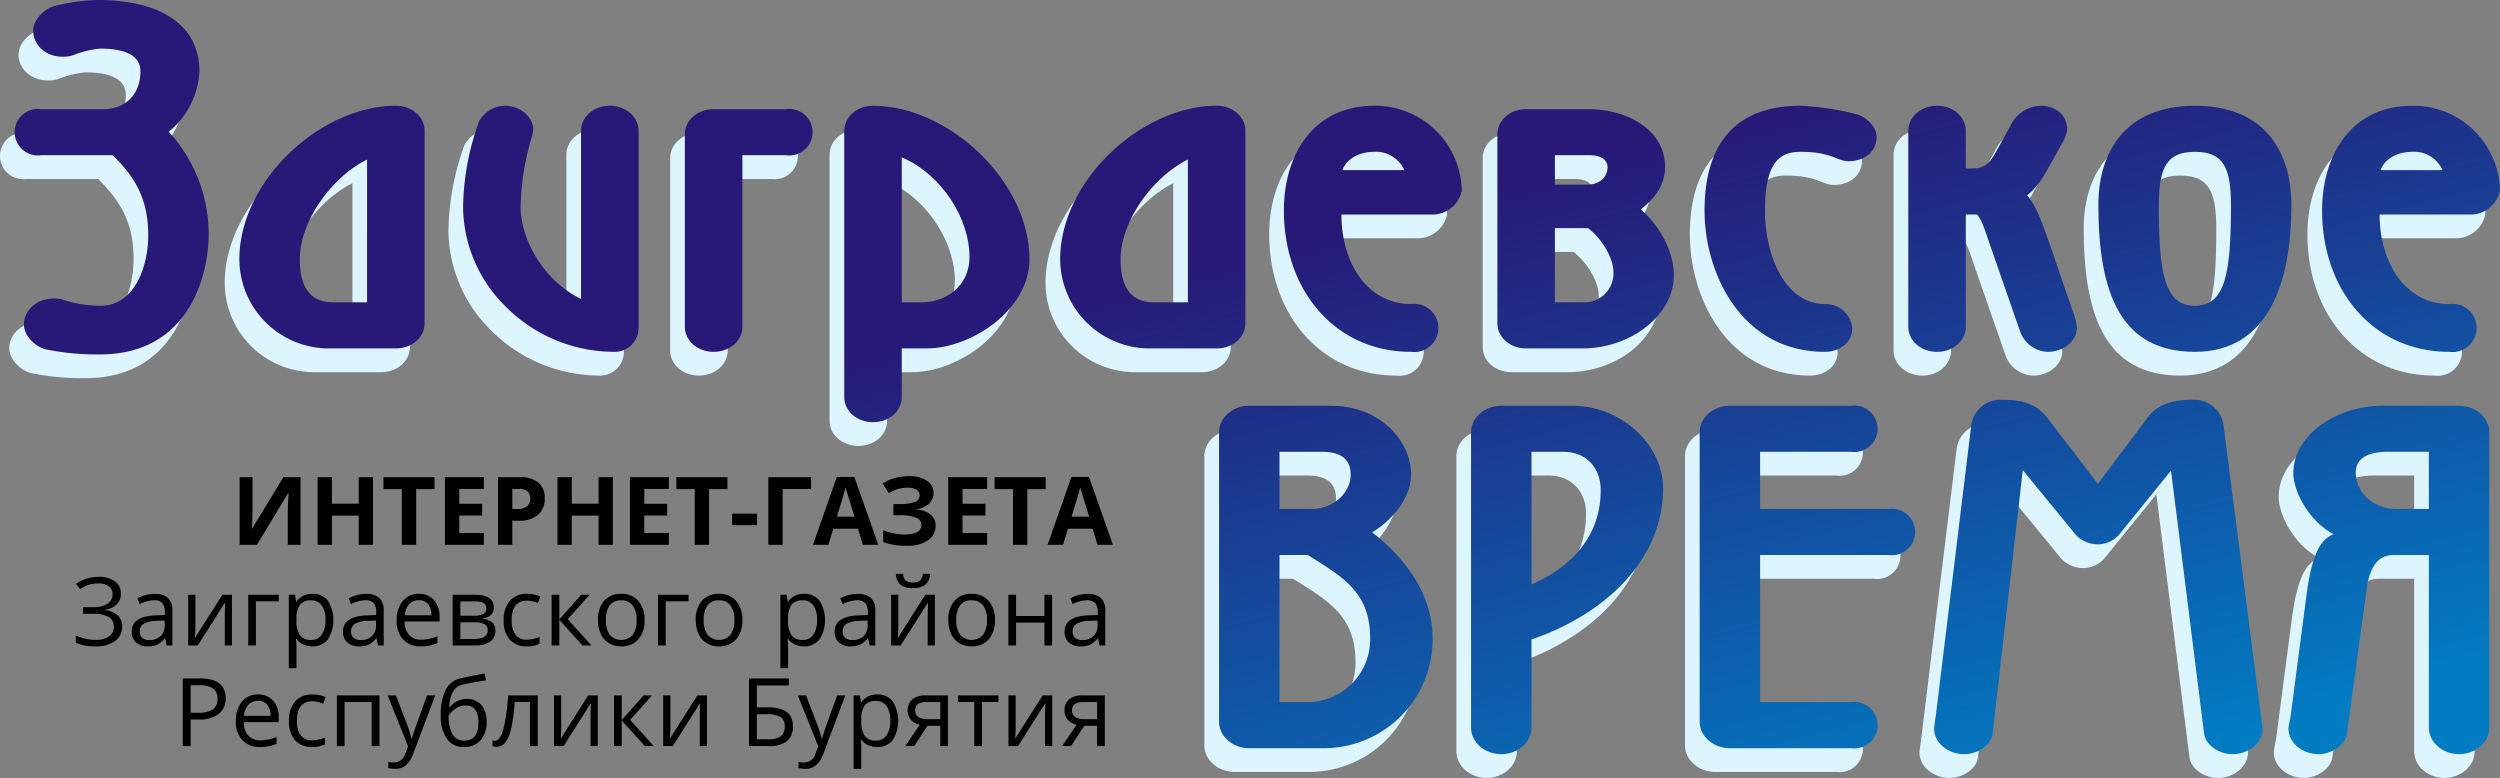 <svg id="Слой_1" data-name="Слой 1" xmlns="http://www.w3.org/2000/svg" xmlns:xlink="http://www.w3.org/1999/xlink" viewBox="0 0 422.289 131.402">
  <rect x="0" y="0" width="422.289" height="131.402" fill="#808080" stroke="none"/>
  <defs>
    <style>
      .cls-1 {
        fill: #dcf5ff;
      }

      .cls-2 {
        fill: url(#Безымянный_градиент_20);
      }

      .cls-3 {
        fill: url(#Безымянный_градиент_20-2);
      }

      .cls-4 {
        fill: url(#Безымянный_градиент_20-3);
      }

      .cls-5 {
        fill: url(#Безымянный_градиент_20-4);
      }

      .cls-6 {
        fill: url(#Безымянный_градиент_20-5);
      }

      .cls-7 {
        fill: url(#Безымянный_градиент_20-6);
      }

      .cls-8 {
        fill: url(#Безымянный_градиент_20-7);
      }

      .cls-9 {
        fill: url(#Безымянный_градиент_20-8);
      }

      .cls-10 {
        fill: url(#Безымянный_градиент_20-9);
      }

      .cls-11 {
        fill: url(#Безымянный_градиент_20-10);
      }

      .cls-12 {
        fill: url(#Безымянный_градиент_20-11);
      }

      .cls-13 {
        fill: url(#Безымянный_градиент_20-12);
      }

      .cls-14 {
        fill: url(#Безымянный_градиент_20-13);
      }

      .cls-15 {
        fill: url(#Безымянный_градиент_20-14);
      }

      .cls-16 {
        fill: url(#Безымянный_градиент_20-15);
      }

      .cls-17 {
        fill: url(#Безымянный_градиент_20-16);
      }

      .cls-18 {
        fill: url(#Безымянный_градиент_20-17);
      }
    </style>
    <linearGradient id="Безымянный_градиент_20" data-name="Безымянный градиент 20" x1="379.475" y1="310.402" x2="410.974" y2="430.396" gradientUnits="userSpaceOnUse">
      <stop offset="0" stop-color="#281877"/>
      <stop offset="1" stop-color="#017cc3"/>
    </linearGradient>
    <linearGradient id="Безымянный_градиент_20-2" x1="414.083" y1="301.317" x2="445.582" y2="421.311" xlink:href="#Безымянный_градиент_20"/>
    <linearGradient id="Безымянный_градиент_20-3" x1="449.632" y1="291.986" x2="481.13" y2="411.98" xlink:href="#Безымянный_градиент_20"/>
    <linearGradient id="Безымянный_градиент_20-4" x1="478.681" y1="284.36" x2="510.18" y2="404.354" xlink:href="#Безымянный_градиент_20"/>
    <linearGradient id="Безымянный_градиент_20-5" x1="504.578" y1="277.562" x2="536.077" y2="397.556" xlink:href="#Безымянный_градиент_20"/>
    <linearGradient id="Безымянный_градиент_20-6" x1="543.792" y1="267.269" x2="575.291" y2="387.262" xlink:href="#Безымянный_градиент_20"/>
    <linearGradient id="Безымянный_градиент_20-7" x1="578.242" y1="258.225" x2="609.741" y2="378.219" xlink:href="#Безымянный_градиент_20"/>
    <linearGradient id="Безымянный_градиент_20-8" x1="609.673" y1="249.975" x2="641.171" y2="369.969" xlink:href="#Безымянный_градиент_20"/>
    <linearGradient id="Безымянный_градиент_20-9" x1="645.224" y1="240.643" x2="676.723" y2="360.637" xlink:href="#Безымянный_градиент_20"/>
    <linearGradient id="Безымянный_градиент_20-10" x1="674.54" y1="232.947" x2="706.038" y2="352.941" xlink:href="#Безымянный_градиент_20"/>
    <linearGradient id="Безымянный_градиент_20-11" x1="707.682" y1="224.247" x2="739.181" y2="344.241" xlink:href="#Безымянный_градиент_20"/>
    <linearGradient id="Безымянный_градиент_20-12" x1="742.305" y1="215.159" x2="773.803" y2="335.153" xlink:href="#Безымянный_градиент_20"/>
    <linearGradient id="Безымянный_градиент_20-13" x1="552.98" y1="264.857" x2="584.478" y2="384.851" xlink:href="#Безымянный_градиент_20"/>
    <linearGradient id="Безымянный_градиент_20-14" x1="592.43" y1="254.501" x2="623.928" y2="374.495" xlink:href="#Безымянный_градиент_20"/>
    <linearGradient id="Безымянный_градиент_20-15" x1="629.492" y1="244.772" x2="660.991" y2="364.766" xlink:href="#Безымянный_градиент_20"/>
    <linearGradient id="Безымянный_градиент_20-16" x1="674.419" y1="232.979" x2="705.917" y2="352.973" xlink:href="#Безымянный_градиент_20"/>
    <linearGradient id="Безымянный_градиент_20-17" x1="723.321" y1="220.142" x2="754.819" y2="340.136" xlink:href="#Безымянный_градиент_20"/>
  </defs>
  <title>logo</title>
  <g>
    <path class="cls-1" d="M362.846,253.279H350.743a3.925,3.925,0,1,1,0-7.78h10.539c3.458,0,6.258-2.233,6.258-6.411,0-2.593-2.47-3.818-6.752-3.818a15.498,15.498,0,0,0-4.528,1.081,5.169,5.169,0,0,1-1.894.288c-2.8,0-4.94-1.945-4.94-4.395,0-1.729,1.646-3.602,3.623-4.178a32.685,32.685,0,0,1,7.328-1.008c9.633,0,17.126,3.602,17.126,12.102a14.061,14.061,0,0,1-5.187,10.157,25.574,25.574,0,0,1,6.751,17.217c0,7.852-3.87,20.386-18.279,20.386a42.716,42.716,0,0,1-9.304-.864c-1.976-.576-3.623-2.449-3.623-4.178,0-2.449,2.223-4.394,5.022-4.394a4.17,4.17,0,0,1,1.812.288,20.712,20.712,0,0,0,6.093.937c5.846,0,8.069-6.771,8.069-11.886C368.857,261.204,367.045,257.313,362.846,253.279Z" transform="translate(-346.296 -223.046)"/>
    <path class="cls-1" d="M398.99,285.912a15.122,15.122,0,0,1-14.738-15.056c0-13.183,13.668-25.933,26.43-25.933,2.717,0,4.858,1.873,4.858,4.25v32.489c0,2.377-2.141,4.25-4.858,4.25H398.99ZM405.824,254c-6.175,3.097-11.362,10.589-11.362,16.856,0,5.331,2.223,7.276,5.681,7.276h5.681V254Z" transform="translate(-346.296 -223.046)"/>
    <path class="cls-1" d="M441.967,249.173c0-2.377,2.141-4.25,4.858-4.25,2.717,0,4.858,1.873,4.858,4.25v33.209a4.024,4.024,0,0,1-4.117,4.106,25.933,25.933,0,0,1-18.608-7.924,23.873,23.873,0,0,1-6.916-16.568,43.918,43.918,0,0,1,2.717-14.479,5.036,5.036,0,0,1,4.364-2.593c2.552,0,4.775,1.873,4.775,4.106a7.462,7.462,0,0,1-.247,1.153,43.487,43.487,0,0,0-1.894,11.814c0,5.547,3.952,12.534,10.209,15.56V249.173Z" transform="translate(-346.296 -223.046)"/>
    <path class="cls-1" d="M459.503,249.75c0-2.377,2.141-4.25,4.858-4.25h12.268a3.925,3.925,0,1,1,0,7.78h-7.41v28.959c0,2.377-2.141,4.25-4.858,4.25-2.717,0-4.858-1.873-4.858-4.25V249.75Z" transform="translate(-346.296 -223.046)"/>
    <path class="cls-1" d="M486.426,249.173c0-2.377,2.141-4.25,4.858-4.25,12.762,0,26.43,12.75,26.43,25.933,0,8.5-9.798,15.056-17.373,15.056H496.142v8.212c0,2.377-2.141,4.25-4.858,4.25-2.717,0-4.858-1.873-4.858-4.25V249.173Zm9.716,28.959h3.375c3.623,0,8.069-2.377,8.069-7.708,0-6.267-4.529-13.831-11.445-16.785v24.493Z" transform="translate(-346.296 -223.046)"/>
    <path class="cls-1" d="M537.637,285.912a15.122,15.122,0,0,1-14.738-15.056c0-13.183,13.668-25.933,26.43-25.933,2.717,0,4.857,1.873,4.857,4.25v32.489c0,2.377-2.141,4.25-4.857,4.25H537.637ZM544.471,254c-6.175,3.097-11.363,10.589-11.363,16.856,0,5.331,2.223,7.276,5.682,7.276h5.681V254Z" transform="translate(-346.296 -223.046)"/>
    <path class="cls-1" d="M570.404,263.292c0,8.14,4.364,15.128,11.774,15.128a4.07,4.07,0,1,1,0,8.068c-13.009,0-21.49-10.589-21.49-23.844,0-9.725,5.187-17.721,15.232-17.721a14.637,14.637,0,0,1,14.82,14.335,5.097,5.097,0,0,1-4.611,4.034H570.404Zm0.165-7.492h10.457a5.209,5.209,0,0,0-5.104-3.098C573.368,252.703,571.228,253.928,570.569,255.801Z" transform="translate(-346.296 -223.046)"/>
    <path class="cls-1" d="M596.75,249.75c0-2.377,2.141-4.25,4.858-4.25h10.375c7.081,0,13.091,3.746,13.091,9.725,0,3.242-1.894,5.475-4.117,7.204,3.211,2.737,5.599,7.06,5.599,11.166,0,6.555-7.081,12.318-15.479,12.318H601.608c-2.717,0-4.858-1.873-4.858-4.25v-31.913Zm9.716,8.5h5.434c2.141,0,3.458-1.297,3.458-2.954,0-1.081-.906-2.017-3.046-2.017h-5.846V258.25Zm0,19.882h4.858a4.884,4.884,0,0,0,5.022-5.187c0-2.233-1.894-5.547-4.282-7.348h-5.599v12.535Z" transform="translate(-346.296 -223.046)"/>
    <path class="cls-1" d="M652.079,278.42a4.456,4.456,0,0,1,4.611,4.178c0,2.233-2.058,3.89-4.611,3.89-14.162,0-20.337-13.327-20.337-23.844,0-10.877,4.858-17.721,16.22-17.721a46.077,46.077,0,0,1,9.469,1.44c1.812,0.504,3.376,2.233,3.376,3.818,0,2.449-1.976,4.106-4.776,4.106-1.894,0-2.799-1.585-8.069-1.585-3.375,0-6.01,1.585-6.01,9.869C641.952,270.784,645.657,278.42,652.079,278.42Z" transform="translate(-346.296 -223.046)"/>
    <path class="cls-1" d="M666.157,249.173c0-2.377,2.141-4.25,4.858-4.25s4.858,1.873,4.858,4.25v6.339h0.576c1.729,0,2.964,0,4.364-2.521l2.635-4.754a5.806,5.806,0,0,1,5.022-3.313c2.717,0,4.529,1.657,4.529,4.106a6.623,6.623,0,0,1-.906,2.305l-1.647,2.954c-1.152,2.089-2.223,4.178-4.199,5.763,1.729,2.089,2.553,4.898,3.541,7.492l4.282,12.462a10.456,10.456,0,0,1,.576,2.377c0,2.233-2.223,4.106-4.94,4.106a5.142,5.142,0,0,1-4.611-3.313l-4.94-14.191c-0.988-2.81-1.482-4.682-2.388-5.691h-1.894v18.946c0,2.377-2.141,4.25-4.858,4.25s-4.858-1.873-4.858-4.25V249.173Z" transform="translate(-346.296 -223.046)"/>
    <path class="cls-1" d="M698.266,261.636c0-8.645,4.364-16.712,16.303-16.712,12.186,0,16.303,8.212,16.303,16.784,0,13.183-3.952,24.781-16.303,24.781C702.136,286.488,698.266,276.764,698.266,261.636Zm22.396,0.072c0-6.411-1.317-9.004-6.093-9.004-4.693,0-6.093,2.593-6.093,9.004,0,11.382.905,17.001,6.093,17.001C719.756,278.709,720.662,273.089,720.662,261.708Z" transform="translate(-346.296 -223.046)"/>
    <path class="cls-1" d="M745.771,263.292c0,8.14,4.364,15.128,11.774,15.128a4.07,4.07,0,1,1,0,8.068c-13.009,0-21.49-10.589-21.49-23.844,0-9.725,5.187-17.721,15.232-17.721a14.637,14.637,0,0,1,14.82,14.335,5.097,5.097,0,0,1-4.611,4.034H745.771Zm0.165-7.492h10.457a5.209,5.209,0,0,0-5.104-3.098C748.735,252.703,746.595,253.928,745.936,255.801Z" transform="translate(-346.296 -223.046)"/>
    <path class="cls-1" d="M567.274,353.439H554.842c-2.799,0-5.105-2.017-5.105-4.466V300.06c0-2.449,2.306-4.466,5.105-4.466h13.75c8.398,0,13.585,5.979,13.585,11.67,0,3.818-3.211,7.708-6.587,9.725,5.27,4.034,10.21,10.229,10.21,17.793A18.369,18.369,0,0,1,567.274,353.439Zm-7.328-40.413h5.434c3.87,0,6.587-2.881,6.587-5.763,0-2.521-1.482-3.89-4.858-3.89h-7.163v9.653Zm0,32.633h4.446a10.614,10.614,0,0,0,10.869-10.734c0-7.78-4.446-10.301-10.539-14.119h-4.775v24.853Z" transform="translate(-346.296 -223.046)"/>
    <path class="cls-1" d="M592.303,300.06c0-2.449,2.306-4.466,5.105-4.466h12.021c8.151,0,15.314,6.483,15.314,13.975,0,11.959-9.716,21.251-22.23,25.501v14.912c0,2.449-2.306,4.466-5.105,4.466s-5.105-2.017-5.105-4.466V300.06Zm10.21,25.717c6.999-3.025,11.691-8.356,11.691-15.92,0-3.962-2.635-6.483-6.257-6.483h-5.434v22.403Z" transform="translate(-346.296 -223.046)"/>
    <path class="cls-1" d="M641.127,345.66h15.396a3.925,3.925,0,1,1,0,7.78H636.022c-2.799,0-5.105-2.017-5.105-4.466V300.06c0-2.449,2.306-4.466,5.105-4.466h20.501a3.925,3.925,0,1,1,0,7.78H641.127v9.653h21.736a3.925,3.925,0,1,1,0,7.78H641.127v24.853Z" transform="translate(-346.296 -223.046)"/>
    <path class="cls-1" d="M680.399,350.99c-0.247,1.945-2.553,3.458-4.776,3.458-2.799,0-5.104-1.945-5.104-4.322,0-.216.165-1.297,0.329-2.521l5.928-48.553a4.956,4.956,0,0,1,5.105-4.466c2.882,0,5.681.36,7.74,3.025l8.563,11.166,8.398-11.166c1.894-2.593,4.857-3.025,7.739-3.025a4.956,4.956,0,0,1,5.105,4.466l6.257,48.625c0.165,1.081.33,2.233,0.33,2.45,0,2.377-2.305,4.322-5.105,4.322-2.223,0-4.528-1.513-4.775-3.458l-5.599-44.447-8.81,10.877a4.849,4.849,0,0,1-3.623,1.585,5.132,5.132,0,0,1-3.623-1.585l-8.975-10.949Z" transform="translate(-346.296 -223.046)"/>
    <path class="cls-1" d="M748.077,320.807c-2.635,0-4.034,2.089-4.528,5.979l-3.293,24.205c-0.247,1.873-2.552,3.458-4.775,3.458-2.8,0-5.105-1.945-5.105-4.322,0-.36.247-1.441,0.412-2.45l2.635-20.098c0.988-7.492,2.553-9.365,4.528-10.301-4.364-2.377-6.751-7.419-6.751-10.301,0-6.411,7.246-11.382,15.068-11.382h12.927c2.799,0,5.104,2.017,5.104,4.466v49.922c0,2.449-2.305,4.466-5.104,4.466-2.8,0-5.105-2.017-5.105-4.466V320.807h-6.011Zm6.011-17.433h-6.917c-3.705,0-5.434,1.296-5.434,3.53,0,3.386,3.046,6.123,6.751,6.123h5.599V303.374Z" transform="translate(-346.296 -223.046)"/>
  </g>
  <g>
    <path class="cls-2" d="M365.323,249.267H353.22a3.925,3.925,0,1,1,0-7.78h10.539c3.458,0,6.258-2.233,6.258-6.411,0-2.593-2.47-3.818-6.752-3.818a15.498,15.498,0,0,0-4.528,1.081,5.169,5.169,0,0,1-1.894.288c-2.8,0-4.94-1.945-4.94-4.395,0-1.729,1.646-3.602,3.623-4.178a32.685,32.685,0,0,1,7.328-1.008c9.633,0,17.126,3.602,17.126,12.102a14.061,14.061,0,0,1-5.187,10.157,25.574,25.574,0,0,1,6.751,17.217c0,7.852-3.87,20.386-18.279,20.386a42.716,42.716,0,0,1-9.304-.864c-1.976-.576-3.623-2.449-3.623-4.178,0-2.449,2.223-4.394,5.022-4.394a4.17,4.17,0,0,1,1.812.288,20.712,20.712,0,0,0,6.093.937c5.846,0,8.069-6.771,8.069-11.886C371.334,257.191,369.522,253.301,365.323,249.267Z" transform="translate(-346.296 -223.046)"/>
    <path class="cls-3" d="M401.467,281.9a15.122,15.122,0,0,1-14.738-15.056c0-13.183,13.668-25.933,26.43-25.933,2.717,0,4.858,1.873,4.858,4.25V277.65c0,2.377-2.141,4.25-4.858,4.25H401.467Zm6.834-31.912c-6.175,3.097-11.362,10.589-11.362,16.856,0,5.331,2.223,7.276,5.681,7.276h5.681V249.988Z" transform="translate(-346.296 -223.046)"/>
    <path class="cls-4" d="M444.444,245.161c0-2.377,2.141-4.25,4.858-4.25,2.717,0,4.858,1.873,4.858,4.25v33.209a4.024,4.024,0,0,1-4.117,4.106,25.933,25.933,0,0,1-18.608-7.924,23.873,23.873,0,0,1-6.916-16.568,43.918,43.918,0,0,1,2.717-14.479,5.036,5.036,0,0,1,4.364-2.593c2.552,0,4.775,1.873,4.775,4.106a7.462,7.462,0,0,1-.247,1.153,43.487,43.487,0,0,0-1.894,11.814c0,5.547,3.952,12.534,10.209,15.56V245.161Z" transform="translate(-346.296 -223.046)"/>
    <path class="cls-5" d="M461.98,245.737c0-2.377,2.141-4.25,4.858-4.25H479.106a3.925,3.925,0,1,1,0,7.78H471.696v28.959c0,2.377-2.141,4.25-4.858,4.25-2.717,0-4.858-1.873-4.858-4.25V245.737Z" transform="translate(-346.296 -223.046)"/>
    <path class="cls-6" d="M488.903,245.161c0-2.377,2.141-4.25,4.858-4.25,12.762,0,26.43,12.75,26.43,25.933,0,8.5-9.798,15.056-17.373,15.056h-4.199v8.212c0,2.377-2.141,4.25-4.858,4.25-2.717,0-4.858-1.873-4.858-4.25V245.161Zm9.716,28.959h3.375c3.623,0,8.069-2.377,8.069-7.708,0-6.267-4.529-13.831-11.445-16.785v24.493Z" transform="translate(-346.296 -223.046)"/>
    <path class="cls-7" d="M540.114,281.9a15.122,15.122,0,0,1-14.738-15.056c0-13.183,13.668-25.933,26.43-25.933,2.717,0,4.857,1.873,4.857,4.25V277.65c0,2.377-2.141,4.25-4.857,4.25H540.114Zm6.834-31.912c-6.175,3.097-11.363,10.589-11.363,16.856,0,5.331,2.223,7.276,5.682,7.276h5.681V249.988Z" transform="translate(-346.296 -223.046)"/>
    <path class="cls-8" d="M572.881,259.28c0,8.14,4.364,15.128,11.774,15.128a4.07,4.07,0,1,1,0,8.068c-13.009,0-21.49-10.589-21.49-23.844,0-9.725,5.187-17.721,15.232-17.721a14.637,14.637,0,0,1,14.82,14.335,5.097,5.097,0,0,1-4.611,4.034H572.881Zm0.165-7.492h10.457a5.209,5.209,0,0,0-5.104-3.098C575.845,248.691,573.705,249.916,573.046,251.789Z" transform="translate(-346.296 -223.046)"/>
    <path class="cls-9" d="M599.228,245.737c0-2.377,2.141-4.25,4.858-4.25H614.46c7.081,0,13.091,3.746,13.091,9.725,0,3.242-1.894,5.475-4.117,7.204,3.211,2.737,5.599,7.06,5.599,11.166,0,6.555-7.081,12.318-15.479,12.318h-9.469c-2.717,0-4.858-1.873-4.858-4.25V245.737Zm9.716,8.5h5.434c2.141,0,3.458-1.297,3.458-2.954,0-1.081-.906-2.017-3.046-2.017h-5.846v4.971Zm0,19.882h4.858a4.884,4.884,0,0,0,5.022-5.187c0-2.233-1.894-5.547-4.282-7.348h-5.599v12.535Z" transform="translate(-346.296 -223.046)"/>
    <path class="cls-10" d="M654.556,274.408a4.456,4.456,0,0,1,4.611,4.178c0,2.233-2.058,3.89-4.611,3.89-14.162,0-20.337-13.327-20.337-23.844,0-10.877,4.858-17.721,16.22-17.721a46.077,46.077,0,0,1,9.469,1.44c1.812,0.504,3.376,2.233,3.376,3.818,0,2.449-1.976,4.106-4.776,4.106-1.894,0-2.799-1.585-8.069-1.585-3.375,0-6.01,1.585-6.01,9.869C644.429,266.772,648.134,274.408,654.556,274.408Z" transform="translate(-346.296 -223.046)"/>
    <path class="cls-11" d="M668.634,245.161c0-2.377,2.141-4.25,4.858-4.25s4.858,1.873,4.858,4.25v6.339h0.576c1.729,0,2.964,0,4.364-2.521l2.635-4.754a5.806,5.806,0,0,1,5.022-3.313c2.717,0,4.529,1.657,4.529,4.106a6.623,6.623,0,0,1-.906,2.305l-1.647,2.954c-1.152,2.089-2.223,4.178-4.199,5.763,1.729,2.089,2.553,4.898,3.541,7.492l4.282,12.462a10.456,10.456,0,0,1,.576,2.377c0,2.233-2.223,4.106-4.94,4.106a5.142,5.142,0,0,1-4.611-3.313l-4.94-14.191c-0.988-2.81-1.482-4.682-2.388-5.691h-1.894v18.946c0,2.377-2.141,4.25-4.858,4.25s-4.858-1.873-4.858-4.25V245.161Z" transform="translate(-346.296 -223.046)"/>
    <path class="cls-12" d="M700.743,257.624c0-8.645,4.364-16.712,16.303-16.712,12.186,0,16.303,8.212,16.303,16.784,0,13.183-3.952,24.781-16.303,24.781C704.613,282.476,700.743,272.751,700.743,257.624Zm22.396,0.072c0-6.411-1.317-9.004-6.093-9.004-4.693,0-6.093,2.593-6.093,9.004,0,11.382.905,17.001,6.093,17.001C722.233,274.696,723.139,269.077,723.139,257.695Z" transform="translate(-346.296 -223.046)"/>
    <path class="cls-13" d="M748.249,259.28c0,8.14,4.364,15.128,11.774,15.128a4.07,4.07,0,1,1,0,8.068c-13.009,0-21.49-10.589-21.49-23.844,0-9.725,5.187-17.721,15.232-17.721a14.637,14.637,0,0,1,14.82,14.335,5.097,5.097,0,0,1-4.611,4.034H748.249Zm0.165-7.492h10.457a5.209,5.209,0,0,0-5.104-3.098C751.212,248.691,749.072,249.916,748.413,251.789Z" transform="translate(-346.296 -223.046)"/>
    <path class="cls-14" d="M569.751,349.427H557.319c-2.799,0-5.105-2.017-5.105-4.466V296.048c0-2.449,2.306-4.466,5.105-4.466h13.75c8.398,0,13.585,5.979,13.585,11.67,0,3.818-3.211,7.708-6.587,9.725,5.27,4.034,10.21,10.229,10.21,17.793A18.369,18.369,0,0,1,569.751,349.427Zm-7.328-40.413h5.434c3.87,0,6.587-2.881,6.587-5.763,0-2.521-1.482-3.89-4.858-3.89h-7.163v9.653Zm0,32.633h4.446a10.614,10.614,0,0,0,10.869-10.734c0-7.78-4.446-10.301-10.539-14.119h-4.775v24.853Z" transform="translate(-346.296 -223.046)"/>
    <path class="cls-15" d="M594.78,296.048c0-2.449,2.306-4.466,5.105-4.466h12.021c8.151,0,15.314,6.483,15.314,13.975,0,11.959-9.716,21.251-22.23,25.501v14.912c0,2.449-2.306,4.466-5.105,4.466s-5.105-2.017-5.105-4.466V296.048Zm10.21,25.717c6.999-3.025,11.691-8.356,11.691-15.92,0-3.962-2.635-6.483-6.257-6.483h-5.434v22.403Z" transform="translate(-346.296 -223.046)"/>
    <path class="cls-16" d="M643.604,341.647H659.001a3.925,3.925,0,1,1,0,7.78H638.5c-2.799,0-5.105-2.017-5.105-4.466V296.048c0-2.449,2.306-4.466,5.105-4.466H659.001a3.925,3.925,0,1,1,0,7.78H643.604v9.653h21.736a3.925,3.925,0,1,1,0,7.78H643.604v24.853Z" transform="translate(-346.296 -223.046)"/>
    <path class="cls-17" d="M682.876,346.978c-0.247,1.945-2.553,3.458-4.776,3.458-2.799,0-5.104-1.945-5.104-4.322,0-.216.165-1.297,0.329-2.521l5.928-48.553a4.956,4.956,0,0,1,5.105-4.466c2.882,0,5.681.36,7.74,3.025l8.563,11.166,8.398-11.166c1.894-2.593,4.857-3.025,7.739-3.025a4.956,4.956,0,0,1,5.105,4.466l6.257,48.625c0.165,1.081.33,2.233,0.33,2.45,0,2.377-2.305,4.322-5.105,4.322-2.223,0-4.528-1.513-4.775-3.458l-5.599-44.447-8.81,10.877a4.849,4.849,0,0,1-3.623,1.585,5.132,5.132,0,0,1-3.623-1.585l-8.975-10.949Z" transform="translate(-346.296 -223.046)"/>
    <path class="cls-18" d="M750.554,316.794c-2.635,0-4.034,2.089-4.528,5.979L742.732,346.978c-0.247,1.873-2.552,3.458-4.775,3.458-2.8,0-5.105-1.945-5.105-4.322,0-.36.247-1.441,0.412-2.45l2.635-20.098c0.988-7.492,2.553-9.365,4.528-10.301-4.364-2.377-6.751-7.419-6.751-10.301,0-6.411,7.246-11.382,15.068-11.382h12.927c2.799,0,5.104,2.017,5.104,4.466v49.922c0,2.449-2.305,4.466-5.104,4.466-2.8,0-5.105-2.017-5.105-4.466V316.794H750.554Zm6.011-17.433h-6.917c-3.705,0-5.434,1.296-5.434,3.53,0,3.386,3.046,6.123,6.751,6.123h5.599v-9.653Z" transform="translate(-346.296 -223.046)"/>
  </g>
  <g>
    <path d="M386.772,303.65h2.18V309.166l-0.031,1.477-0.078,1.68h0.047l5.273-8.672h2.898v11.422h-2.156v-5.484q0-1.102.141-3.266h-0.062l-5.297,8.75h-2.914V303.65Z" transform="translate(-346.296 -223.046)"/>
    <path d="M409.304,315.072h-2.414v-4.93h-4.523v4.93h-2.422V303.65h2.422V308.127h4.523v-4.477h2.414v11.422Z" transform="translate(-346.296 -223.046)"/>
    <path d="M416.593,315.072H414.171V305.666h-3.102v-2.016h8.625V305.666h-3.102v9.406Z" transform="translate(-346.296 -223.046)"/>
    <path d="M428.03,315.072h-6.578V303.65h6.578v1.984H423.874v2.508h3.867V310.127H423.874v2.945h4.156v2Z" transform="translate(-346.296 -223.046)"/>
    <path d="M438.304,307.213a3.491,3.491,0,0,1-1.152,2.82,4.928,4.928,0,0,1-3.277.977H432.835v4.062h-2.422V303.65h3.648a4.855,4.855,0,0,1,3.16.895A3.263,3.263,0,0,1,438.304,307.213Zm-5.469,1.812h0.797a2.654,2.654,0,0,0,1.672-.441,1.545,1.545,0,0,0,.555-1.285,1.586,1.586,0,0,0-.465-1.258,2.181,2.181,0,0,0-1.457-.406H432.835v3.391Z" transform="translate(-346.296 -223.046)"/>
    <path d="M449.819,315.072h-2.414v-4.93h-4.523v4.93H440.46V303.65h2.422V308.127h4.523v-4.477h2.414v11.422Z" transform="translate(-346.296 -223.046)"/>
    <path d="M459.28,315.072h-6.578V303.65h6.578v1.984H455.124v2.508h3.867V310.127H455.124v2.945h4.156v2Z" transform="translate(-346.296 -223.046)"/>
    <path d="M466.069,315.072h-2.422V305.666H460.546v-2.016h8.625V305.666h-3.102v9.406Z" transform="translate(-346.296 -223.046)"/>
    <path d="M469.968,311.76v-1.953h4.195v1.953h-4.195Z" transform="translate(-346.296 -223.046)"/>
    <path d="M483.296,303.65v2H478.499v9.422h-2.422V303.65h7.219Z" transform="translate(-346.296 -223.046)"/>
    <path d="M492.046,315.072l-0.828-2.719h-4.164l-0.828,2.719h-2.609l4.031-11.469h2.961l4.047,11.469H492.046Zm-1.406-4.75q-1.148-3.695-1.293-4.18-0.145-.484-0.207-0.766-0.258,1-1.477,4.945h2.977Z" transform="translate(-346.296 -223.046)"/>
    <path d="M503.983,306.322a2.367,2.367,0,0,1-.781,1.82,3.864,3.864,0,0,1-2.117.914v0.047a4.327,4.327,0,0,1,2.41.867,2.312,2.312,0,0,1,.84,1.852,2.904,2.904,0,0,1-1.277,2.492,5.985,5.985,0,0,1-3.535.914,10.948,10.948,0,0,1-4.039-.617v-2.031a7.349,7.349,0,0,0,1.723.551,9.376,9.376,0,0,0,1.848.199q2.883,0,2.883-1.68a1.281,1.281,0,0,0-.926-1.164,7.122,7.122,0,0,0-2.738-.406h-1.07v-1.891h0.961a7.401,7.401,0,0,0,2.641-.344,1.177,1.177,0,0,0,.828-1.141,1.073,1.073,0,0,0-.52-0.934,2.83,2.83,0,0,0-1.559-.348,5.824,5.824,0,0,0-3.109.93l-1.055-1.617a7.156,7.156,0,0,1,2.07-.949,9.168,9.168,0,0,1,2.43-.301,5.099,5.099,0,0,1,2.98.781A2.402,2.402,0,0,1,503.983,306.322Z" transform="translate(-346.296 -223.046)"/>
    <path d="M513.038,315.072H506.46V303.65h6.578v1.984h-4.156v2.508H512.749V310.127h-3.867v2.945h4.156v2Z" transform="translate(-346.296 -223.046)"/>
    <path d="M519.827,315.072h-2.422V305.666h-3.102v-2.016h8.625V305.666h-3.102v9.406Z" transform="translate(-346.296 -223.046)"/>
    <path d="M531.679,315.072l-0.828-2.719h-4.164l-0.828,2.719H523.249l4.031-11.469h2.961l4.047,11.469h-2.609Zm-1.406-4.75q-1.148-3.695-1.293-4.18-0.145-.484-0.207-0.766-0.258,1-1.477,4.945h2.977Z" transform="translate(-346.296 -223.046)"/>
    <path d="M366.71,323.322a2.451,2.451,0,0,1-.715,1.828,3.452,3.452,0,0,1-1.973.891v0.062a3.813,3.813,0,0,1,2.168.898,2.42,2.42,0,0,1,.738,1.836,2.94,2.94,0,0,1-1.195,2.496,5.54,5.54,0,0,1-3.375.895,7.495,7.495,0,0,1-3.266-.617V330.377a7.538,7.538,0,0,0,1.621.555,7.645,7.645,0,0,0,1.676.195,3.91,3.91,0,0,0,2.34-.586,1.971,1.971,0,0,0,.793-1.688,1.747,1.747,0,0,0-.879-1.586,5.096,5.096,0,0,0-2.621-.539h-1.703v-1.117h1.633a4.523,4.523,0,0,0,2.48-.574,1.815,1.815,0,0,0,.879-1.605,1.616,1.616,0,0,0-.633-1.336,2.675,2.675,0,0,0-1.703-.5,5.756,5.756,0,0,0-1.555.195,6.341,6.341,0,0,0-1.609.773l-0.656-.891a5.791,5.791,0,0,1,1.77-.887,6.909,6.909,0,0,1,2.035-.301,4.406,4.406,0,0,1,2.754.77A2.477,2.477,0,0,1,366.71,323.322Z" transform="translate(-346.296 -223.046)"/>
    <path d="M374.452,332.072l-0.258-1.219h-0.062a3.602,3.602,0,0,1-1.277,1.09,3.898,3.898,0,0,1-1.59.285,2.859,2.859,0,0,1-1.996-.656,2.393,2.393,0,0,1-.723-1.867q0-2.594,4.148-2.719l1.453-.047V326.408a2.171,2.171,0,0,0-.434-1.488,1.784,1.784,0,0,0-1.387-.48,5.649,5.649,0,0,0-2.422.656l-0.398-.992a6.103,6.103,0,0,1,1.387-.539,6.019,6.019,0,0,1,1.512-.195,3.262,3.262,0,0,1,2.27.68,2.837,2.837,0,0,1,.738,2.18v5.844h-0.961Zm-2.93-.914a2.632,2.632,0,0,0,1.902-.664,2.456,2.456,0,0,0,.691-1.859v-0.773l-1.297.055a4.721,4.721,0,0,0-2.23.48,1.449,1.449,0,0,0-.684,1.324,1.335,1.335,0,0,0,.426,1.07A1.765,1.765,0,0,0,371.522,331.158Z" transform="translate(-346.296 -223.046)"/>
    <path d="M379.304,323.51v5.43l-0.055,1.422-0.023.445,4.633-7.297h1.617v8.562h-1.211v-5.234l0.023-1.031,0.039-1.016-4.625,7.281H378.085v-8.562h1.219Z" transform="translate(-346.296 -223.046)"/>
    <path d="M393.382,324.619h-3.859v7.453h-1.297v-8.562h5.156v1.109Z" transform="translate(-346.296 -223.046)"/>
    <path d="M399.062,332.229a3.707,3.707,0,0,1-1.527-.309,2.87,2.87,0,0,1-1.16-.949h-0.094a11.487,11.487,0,0,1,.094,1.422V335.916h-1.297V323.51h1.055l0.18,1.172h0.062a3.01,3.01,0,0,1,1.164-1.016,3.541,3.541,0,0,1,1.523-.312,3.165,3.165,0,0,1,2.629,1.164,6.199,6.199,0,0,1-.016,6.543A3.171,3.171,0,0,1,399.062,332.229Zm-0.188-7.773a2.298,2.298,0,0,0-1.898.727,3.738,3.738,0,0,0-.602,2.312v0.289a4.282,4.282,0,0,0,.602,2.582,2.286,2.286,0,0,0,1.93.777,2.007,2.007,0,0,0,1.738-.898,4.262,4.262,0,0,0,.629-2.477,4.103,4.103,0,0,0-.629-2.457A2.069,2.069,0,0,0,398.874,324.455Z" transform="translate(-346.296 -223.046)"/>
    <path d="M410.147,332.072l-0.258-1.219h-0.062a3.602,3.602,0,0,1-1.277,1.09,3.898,3.898,0,0,1-1.59.285,2.859,2.859,0,0,1-1.996-.656,2.393,2.393,0,0,1-.723-1.867q0-2.594,4.148-2.719l1.453-.047V326.408a2.171,2.171,0,0,0-.434-1.488,1.784,1.784,0,0,0-1.387-.48,5.649,5.649,0,0,0-2.422.656l-0.398-.992a6.103,6.103,0,0,1,1.387-.539,6.019,6.019,0,0,1,1.512-.195,3.262,3.262,0,0,1,2.27.68,2.837,2.837,0,0,1,.738,2.18v5.844h-0.961Zm-2.93-.914a2.632,2.632,0,0,0,1.902-.664,2.456,2.456,0,0,0,.691-1.859v-0.773l-1.297.055a4.721,4.721,0,0,0-2.23.48,1.449,1.449,0,0,0-.684,1.324,1.335,1.335,0,0,0,.426,1.07A1.765,1.765,0,0,0,407.218,331.158Z" transform="translate(-346.296 -223.046)"/>
    <path d="M417.397,332.229a3.933,3.933,0,0,1-2.996-1.156,4.474,4.474,0,0,1-1.098-3.211,4.965,4.965,0,0,1,1.02-3.289,3.386,3.386,0,0,1,2.738-1.219,3.23,3.23,0,0,1,2.547,1.059,4.058,4.058,0,0,1,.938,2.793v0.82h-5.898a3.392,3.392,0,0,0,.762,2.289,2.633,2.633,0,0,0,2.035.781,6.892,6.892,0,0,0,2.734-.578v1.156a6.847,6.847,0,0,1-1.301.426A7.312,7.312,0,0,1,417.397,332.229Zm-0.352-7.789a2.118,2.118,0,0,0-1.645.672,3.095,3.095,0,0,0-.723,1.859h4.477a2.854,2.854,0,0,0-.547-1.879A1.926,1.926,0,0,0,417.046,324.439Z" transform="translate(-346.296 -223.046)"/>
    <path d="M429.702,325.658a1.622,1.622,0,0,1-.48,1.27,2.628,2.628,0,0,1-1.348.582v0.07a2.781,2.781,0,0,1,1.598.641,1.813,1.813,0,0,1,.504,1.359,2.155,2.155,0,0,1-.879,1.844,4.282,4.282,0,0,1-2.566.648h-3.773v-8.562h3.758Q429.702,323.51,429.702,325.658Zm-1.266.125a0.927,0.927,0,0,0-.48-0.887,3.15,3.15,0,0,0-1.457-.262h-2.445v2.414H426.249a3.494,3.494,0,0,0,1.695-.297A1.043,1.043,0,0,0,428.437,325.783Zm0.242,3.711a1.092,1.092,0,0,0-.527-1.012,3.568,3.568,0,0,0-1.746-.316h-2.352v2.82h2.383Q428.678,330.986,428.679,329.494Z" transform="translate(-346.296 -223.046)"/>
    <path d="M435.28,332.229a3.654,3.654,0,0,1-2.879-1.145,4.706,4.706,0,0,1-1.02-3.238,4.852,4.852,0,0,1,1.035-3.32,3.726,3.726,0,0,1,2.949-1.172,5.867,5.867,0,0,1,1.234.133,4.094,4.094,0,0,1,.969.312l-0.398,1.102a6.164,6.164,0,0,0-.938-0.285,4.21,4.21,0,0,0-.898-0.113q-2.61,0-2.609,3.328a3.96,3.96,0,0,0,.637,2.422,2.215,2.215,0,0,0,1.887.844,5.763,5.763,0,0,0,2.195-.461v1.148A4.68,4.68,0,0,1,435.28,332.229Z" transform="translate(-346.296 -223.046)"/>
    <path d="M444.468,323.51h1.422l-3.695,4.133,4,4.43h-1.516l-3.906-4.336v4.336h-1.297v-8.562h1.297v4.164Z" transform="translate(-346.296 -223.046)"/>
    <path d="M455.171,327.783a4.723,4.723,0,0,1-1.055,3.27,3.714,3.714,0,0,1-2.914,1.176,3.86,3.86,0,0,1-2.039-.539,3.557,3.557,0,0,1-1.375-1.547,5.385,5.385,0,0,1-.484-2.359,4.715,4.715,0,0,1,1.047-3.262,3.703,3.703,0,0,1,2.906-1.168,3.623,3.623,0,0,1,2.855,1.195A4.704,4.704,0,0,1,455.171,327.783Zm-6.523,0a4.064,4.064,0,0,0,.656,2.5,2.605,2.605,0,0,0,3.863.004,4.044,4.044,0,0,0,.66-2.504,3.98,3.98,0,0,0-.66-2.48,2.32,2.32,0,0,0-1.949-.848,2.283,2.283,0,0,0-1.922.836A4.022,4.022,0,0,0,448.647,327.783Z" transform="translate(-346.296 -223.046)"/>
    <path d="M462.601,324.619h-3.859v7.453h-1.297v-8.562h5.156v1.109Z" transform="translate(-346.296 -223.046)"/>
    <path d="M471.687,327.783a4.723,4.723,0,0,1-1.055,3.27,3.714,3.714,0,0,1-2.914,1.176,3.86,3.86,0,0,1-2.039-.539,3.557,3.557,0,0,1-1.375-1.547,5.385,5.385,0,0,1-.484-2.359,4.715,4.715,0,0,1,1.047-3.262,3.703,3.703,0,0,1,2.906-1.168,3.623,3.623,0,0,1,2.855,1.195A4.704,4.704,0,0,1,471.687,327.783Zm-6.523,0a4.064,4.064,0,0,0,.656,2.5,2.605,2.605,0,0,0,3.863.004,4.044,4.044,0,0,0,.66-2.504,3.98,3.98,0,0,0-.66-2.48,2.32,2.32,0,0,0-1.949-.848,2.283,2.283,0,0,0-1.922.836A4.022,4.022,0,0,0,465.163,327.783Z" transform="translate(-346.296 -223.046)"/>
    <path d="M482.101,332.229a3.707,3.707,0,0,1-1.527-.309,2.87,2.87,0,0,1-1.16-.949h-0.094a11.487,11.487,0,0,1,.094,1.422V335.916h-1.297V323.51h1.055l0.18,1.172h0.062a3.01,3.01,0,0,1,1.164-1.016,3.541,3.541,0,0,1,1.523-.312,3.165,3.165,0,0,1,2.629,1.164,6.199,6.199,0,0,1-.016,6.543A3.171,3.171,0,0,1,482.101,332.229Zm-0.188-7.773a2.298,2.298,0,0,0-1.898.727,3.738,3.738,0,0,0-.602,2.312v0.289a4.282,4.282,0,0,0,.602,2.582,2.286,2.286,0,0,0,1.93.777,2.007,2.007,0,0,0,1.738-.898,4.262,4.262,0,0,0,.629-2.477,4.103,4.103,0,0,0-.629-2.457A2.069,2.069,0,0,0,481.913,324.455Z" transform="translate(-346.296 -223.046)"/>
    <path d="M493.187,332.072l-0.258-1.219h-0.062a3.602,3.602,0,0,1-1.277,1.09,3.898,3.898,0,0,1-1.59.285,2.859,2.859,0,0,1-1.996-.656,2.393,2.393,0,0,1-.723-1.867q0-2.594,4.148-2.719l1.453-.047V326.408a2.171,2.171,0,0,0-.434-1.488,1.784,1.784,0,0,0-1.387-.48,5.649,5.649,0,0,0-2.422.656l-0.398-.992a6.103,6.103,0,0,1,1.387-.539,6.019,6.019,0,0,1,1.512-.195,3.262,3.262,0,0,1,2.27.68,2.837,2.837,0,0,1,.738,2.18v5.844h-0.961Zm-2.93-.914a2.632,2.632,0,0,0,1.902-.664,2.456,2.456,0,0,0,.691-1.859v-0.773l-1.297.055a4.721,4.721,0,0,0-2.23.48,1.449,1.449,0,0,0-.684,1.324,1.335,1.335,0,0,0,.426,1.07A1.765,1.765,0,0,0,490.257,331.158Z" transform="translate(-346.296 -223.046)"/>
    <path d="M498.038,323.51v5.43l-0.055,1.422-0.023.445,4.633-7.297H504.21v8.562H502.999v-5.234l0.023-1.031,0.039-1.016-4.625,7.281h-1.617v-8.562h1.219Zm2.445-1.133a3.248,3.248,0,0,1-2.109-.559,2.488,2.488,0,0,1-.742-1.84h1.219a1.682,1.682,0,0,0,.426,1.133,1.853,1.853,0,0,0,1.238.32,1.753,1.753,0,0,0,1.191-.344,1.681,1.681,0,0,0,.473-1.109h1.227a2.499,2.499,0,0,1-.789,1.816A3.274,3.274,0,0,1,500.483,322.377Z" transform="translate(-346.296 -223.046)"/>
    <path d="M514.351,327.783a4.723,4.723,0,0,1-1.055,3.27,3.714,3.714,0,0,1-2.914,1.176,3.86,3.86,0,0,1-2.039-.539,3.557,3.557,0,0,1-1.375-1.547,5.385,5.385,0,0,1-.484-2.359,4.715,4.715,0,0,1,1.047-3.262,3.703,3.703,0,0,1,2.906-1.168,3.623,3.623,0,0,1,2.855,1.195A4.704,4.704,0,0,1,514.351,327.783Zm-6.523,0a4.064,4.064,0,0,0,.656,2.5,2.605,2.605,0,0,0,3.863.004,4.044,4.044,0,0,0,.66-2.504,3.98,3.98,0,0,0-.66-2.48,2.32,2.32,0,0,0-1.949-.848,2.283,2.283,0,0,0-1.922.836A4.022,4.022,0,0,0,507.827,327.783Z" transform="translate(-346.296 -223.046)"/>
    <path d="M517.921,323.51v3.586h4.797v-3.586h1.297v8.562h-1.297v-3.859H517.921v3.859H516.624v-8.562h1.297Z" transform="translate(-346.296 -223.046)"/>
    <path d="M532.03,332.072l-0.258-1.219H531.71a3.602,3.602,0,0,1-1.277,1.09,3.898,3.898,0,0,1-1.59.285,2.859,2.859,0,0,1-1.996-.656,2.393,2.393,0,0,1-.723-1.867q0-2.594,4.148-2.719l1.453-.047V326.408a2.171,2.171,0,0,0-.434-1.488,1.784,1.784,0,0,0-1.387-.48,5.649,5.649,0,0,0-2.422.656l-0.398-.992a6.103,6.103,0,0,1,1.387-.539,6.019,6.019,0,0,1,1.512-.195,3.262,3.262,0,0,1,2.27.68,2.837,2.837,0,0,1,.738,2.18v5.844h-0.961Zm-2.93-.914a2.632,2.632,0,0,0,1.902-.664,2.456,2.456,0,0,0,.691-1.859v-0.773l-1.297.055a4.721,4.721,0,0,0-2.23.48,1.449,1.449,0,0,0-.684,1.324,1.335,1.335,0,0,0,.426,1.07A1.765,1.765,0,0,0,529.101,331.158Z" transform="translate(-346.296 -223.046)"/>
    <path d="M384.413,340.979a3.199,3.199,0,0,1-1.184,2.668,5.361,5.361,0,0,1-3.387.934H378.499v4.492H377.171V337.65h2.961Q384.413,337.65,384.413,340.979Zm-5.914,2.461h1.195a4.442,4.442,0,0,0,2.555-.57,2.102,2.102,0,0,0,.789-1.828,1.972,1.972,0,0,0-.742-1.688,3.879,3.879,0,0,0-2.312-.555H378.499v4.641Z" transform="translate(-346.296 -223.046)"/>
    <path d="M390.226,349.229a3.933,3.933,0,0,1-2.996-1.156,4.474,4.474,0,0,1-1.098-3.211,4.965,4.965,0,0,1,1.02-3.289,3.386,3.386,0,0,1,2.738-1.219,3.23,3.23,0,0,1,2.547,1.059,4.058,4.058,0,0,1,.938,2.793v0.82h-5.898a3.392,3.392,0,0,0,.762,2.289,2.633,2.633,0,0,0,2.035.781,6.892,6.892,0,0,0,2.734-.578v1.156a6.847,6.847,0,0,1-1.301.426A7.312,7.312,0,0,1,390.226,349.229Zm-0.352-7.789a2.118,2.118,0,0,0-1.645.672,3.095,3.095,0,0,0-.723,1.859h4.477a2.854,2.854,0,0,0-.547-1.879A1.926,1.926,0,0,0,389.874,341.439Z" transform="translate(-346.296 -223.046)"/>
    <path d="M399.007,349.229a3.654,3.654,0,0,1-2.879-1.145,4.706,4.706,0,0,1-1.02-3.238,4.852,4.852,0,0,1,1.035-3.32,3.726,3.726,0,0,1,2.949-1.172,5.867,5.867,0,0,1,1.234.133,4.094,4.094,0,0,1,.969.312l-0.398,1.102a6.164,6.164,0,0,0-.938-0.285,4.21,4.21,0,0,0-.898-0.113q-2.61,0-2.609,3.328a3.96,3.96,0,0,0,.637,2.422,2.215,2.215,0,0,0,1.887.844,5.763,5.763,0,0,0,2.195-.461v1.148A4.68,4.68,0,0,1,399.007,349.229Z" transform="translate(-346.296 -223.046)"/>
    <path d="M404.499,349.072h-1.297v-8.562h7.188v8.562h-1.312v-7.438H404.499v7.438Z" transform="translate(-346.296 -223.046)"/>
    <path d="M411.78,340.51h1.391l1.875,4.883a18.667,18.667,0,0,1,.766,2.414h0.062q0.101-.398.426-1.363,0.324-.965,2.121-5.934h1.391l-3.68,9.75a4.869,4.869,0,0,1-1.277,2.051,2.719,2.719,0,0,1-1.793.605,5.225,5.225,0,0,1-1.172-.133v-1.039a4.516,4.516,0,0,0,.961.094,1.981,1.981,0,0,0,1.906-1.5l0.477-1.219Z" transform="translate(-346.296 -223.046)"/>
    <path d="M420.757,343.939a9.547,9.547,0,0,1,.828-4.387,3.709,3.709,0,0,1,2.625-1.965q2.234-.476,3.938-0.773l0.242,1.141q-2.711.453-3.875,0.719a2.537,2.537,0,0,0-1.699,1.219,5.512,5.512,0,0,0-.621,2.617h0.094a3.361,3.361,0,0,1,1.25-1.031,3.595,3.595,0,0,1,1.602-.375,3.078,3.078,0,0,1,2.461,1.023,4.204,4.204,0,0,1,.883,2.836,4.501,4.501,0,0,1-1.023,3.137,3.653,3.653,0,0,1-2.852,1.129,3.323,3.323,0,0,1-2.828-1.383A6.465,6.465,0,0,1,420.757,343.939Zm3.969,4.203q2.383,0,2.383-3.039,0-2.898-2.164-2.898a2.776,2.776,0,0,0-1.145.246,3.919,3.919,0,0,0-1.008.652,3.478,3.478,0,0,0-.707.836,6.122,6.122,0,0,0,.648,3.129A2.166,2.166,0,0,0,424.726,348.143Z" transform="translate(-346.296 -223.046)"/>
    <path d="M437.124,349.072h-1.312v-7.453h-2.57a31.13,31.13,0,0,1-.586,4.414,6.156,6.156,0,0,1-.973,2.391,1.855,1.855,0,0,1-1.52.758,1.961,1.961,0,0,1-.672-0.094V348.127a1.485,1.485,0,0,0,.391.047q0.898,0,1.43-1.898a31.369,31.369,0,0,0,.805-5.766H437.124v8.562Z" transform="translate(-346.296 -223.046)"/>
    <path d="M441.093,340.51v5.43l-0.055,1.422-0.023.445,4.633-7.297h1.617v8.562h-1.211v-5.234l0.023-1.031,0.039-1.016-4.625,7.281H439.874v-8.562h1.219Z" transform="translate(-346.296 -223.046)"/>
    <path d="M455.007,340.51h1.422l-3.695,4.133,4,4.43h-1.516l-3.906-4.336v4.336h-1.297v-8.562h1.297v4.164Z" transform="translate(-346.296 -223.046)"/>
    <path d="M459.538,340.51v5.43l-0.055,1.422-0.023.445,4.633-7.297H465.71v8.562H464.499v-5.234l0.023-1.031,0.039-1.016-4.625,7.281h-1.617v-8.562h1.219Z" transform="translate(-346.296 -223.046)"/>
    <path d="M480.218,345.744a3.033,3.033,0,0,1-1.012,2.516,4.809,4.809,0,0,1-3.051.812h-3.344V337.65h6.734v1.18h-5.406v3.695h1.773a7.241,7.241,0,0,1,2.453.348,2.758,2.758,0,0,1,1.398,1.027A3.288,3.288,0,0,1,480.218,345.744Zm-6.078,2.18h1.867a3.629,3.629,0,0,0,2.16-.508,1.957,1.957,0,0,0,.676-1.672,1.772,1.772,0,0,0-.688-1.578,4.479,4.479,0,0,0-2.398-.469h-1.617v4.227Z" transform="translate(-346.296 -223.046)"/>
    <path d="M481.062,340.51h1.391l1.875,4.883a18.667,18.667,0,0,1,.766,2.414h0.062q0.101-.398.426-1.363,0.324-.965,2.121-5.934h1.391l-3.68,9.75a4.869,4.869,0,0,1-1.277,2.051,2.719,2.719,0,0,1-1.793.605,5.225,5.225,0,0,1-1.172-.133v-1.039a4.516,4.516,0,0,0,.961.094,1.981,1.981,0,0,0,1.906-1.5l0.477-1.219Z" transform="translate(-346.296 -223.046)"/>
    <path d="M494.468,349.229a3.707,3.707,0,0,1-1.527-.309,2.87,2.87,0,0,1-1.16-.949h-0.094a11.487,11.487,0,0,1,.094,1.422V352.916H490.483V340.51h1.055l0.18,1.172h0.062a3.01,3.01,0,0,1,1.164-1.016,3.541,3.541,0,0,1,1.523-.312,3.165,3.165,0,0,1,2.629,1.164,6.199,6.199,0,0,1-.016,6.543A3.171,3.171,0,0,1,494.468,349.229Zm-0.188-7.773a2.298,2.298,0,0,0-1.898.727,3.738,3.738,0,0,0-.602,2.312v0.289a4.282,4.282,0,0,0,.602,2.582,2.286,2.286,0,0,0,1.93.777,2.007,2.007,0,0,0,1.738-.898,4.262,4.262,0,0,0,.629-2.477,4.103,4.103,0,0,0-.629-2.457A2.069,2.069,0,0,0,494.28,341.455Z" transform="translate(-346.296 -223.046)"/>
    <path d="M500.718,349.072h-1.516l2.461-3.617a2.65,2.65,0,0,1-1.52-.848,2.377,2.377,0,0,1-.527-1.582,2.293,2.293,0,0,1,.789-1.844,3.296,3.296,0,0,1,2.203-.672h3.812v8.562H505.124v-3.422H502.96Zm0.164-6.031q0,1.485,2.156,1.484H505.124v-2.891h-2.352Q500.881,341.635,500.882,343.041Z" transform="translate(-346.296 -223.046)"/>
    <path d="M514.944,341.619h-2.781v7.453h-1.297v-7.453h-2.75v-1.109h6.828v1.109Z" transform="translate(-346.296 -223.046)"/>
    <path d="M517.858,340.51v5.43l-0.055,1.422-0.023.445,4.633-7.297h1.617v8.562h-1.211v-5.234l0.023-1.031,0.039-1.016-4.625,7.281h-1.617v-8.562h1.219Z" transform="translate(-346.296 -223.046)"/>
    <path d="M527.21,349.072h-1.516l2.461-3.617a2.65,2.65,0,0,1-1.52-.848,2.377,2.377,0,0,1-.527-1.582,2.293,2.293,0,0,1,.789-1.844,3.296,3.296,0,0,1,2.203-.672h3.812v8.562h-1.297v-3.422h-2.164ZM527.374,343.041q0,1.485,2.156,1.484h2.086v-2.891h-2.352Q527.374,341.635,527.374,343.041Z" transform="translate(-346.296 -223.046)"/>
  </g>
</svg>
